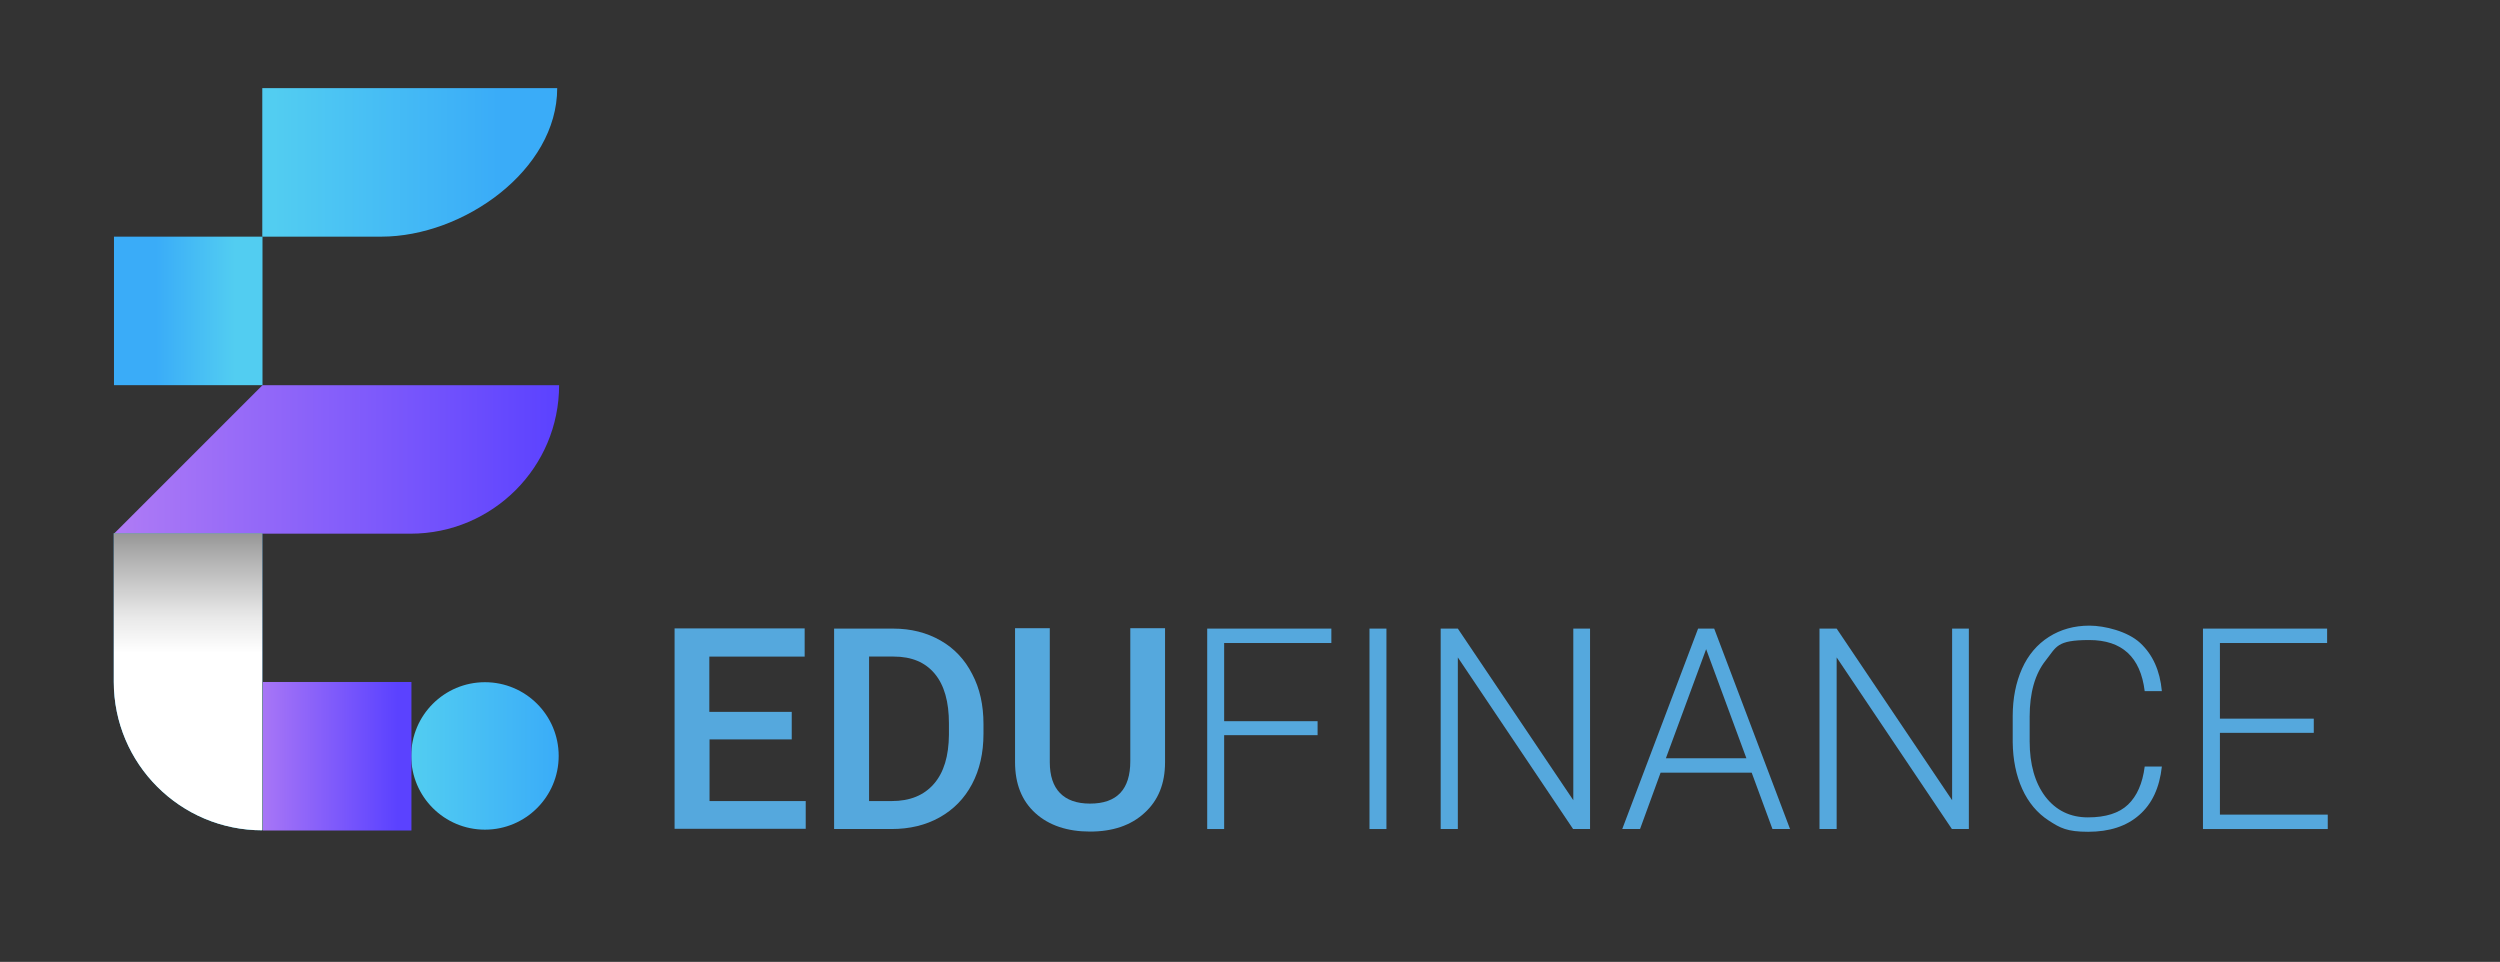 <?xml version="1.0" encoding="UTF-8"?>
<svg xmlns="http://www.w3.org/2000/svg" xmlns:xlink="http://www.w3.org/1999/xlink" version="1.1" viewBox="0 0 1180 454">
  <rect x="0" y="0" width="1180" height="454" fill="#333333" stroke="none"/>
  <defs>
    <style>
      .cls-1 {
        fill: url(#linear-gradient-7);
        mix-blend-mode: multiply;
      }

      .cls-1, .cls-2, .cls-3, .cls-4, .cls-5, .cls-6, .cls-7, .cls-8 {
        stroke-width: 0px;
      }

      .cls-2 {
        fill: url(#linear-gradient);
      }

      .cls-3 {
        fill: #55a8dd;
      }

      .cls-4 {
        fill: url(#linear-gradient-4);
      }

      .cls-5 {
        fill: url(#linear-gradient-2);
      }

      .cls-6 {
        fill: url(#linear-gradient-3);
      }

      .cls-7 {
        fill: url(#linear-gradient-5);
      }

      .cls-8 {
        fill: url(#linear-gradient-6);
      }

      .cls-9 {
        isolation: isolate;
      }
    </style>
    <linearGradient id="linear-gradient" x1="194.1" y1="356.8" x2="263.7" y2="356.8" gradientUnits="userSpaceOnUse">
      <stop offset="0" stop-color="#52cdf1"/>
      <stop offset="1" stop-color="#3aacf8"/>
    </linearGradient>
    <linearGradient id="linear-gradient-2" x1="129.3" y1="76.7" x2="235.2" y2="76.7" xlink:href="#linear-gradient"/>
    <linearGradient id="linear-gradient-3" x1="110.8" y1="146.7" x2="73.7" y2="146.7" xlink:href="#linear-gradient"/>
    <linearGradient id="linear-gradient-4" x1="-7969.4" y1="2225.5" x2="-8039.4" y2="2225.5" gradientTransform="translate(-7851.8 2582.4) rotate(-180)" gradientUnits="userSpaceOnUse">
      <stop offset="0" stop-color="#af7bf5"/>
      <stop offset="1" stop-color="#5b42ff"/>
    </linearGradient>
    <linearGradient id="linear-gradient-5" x1="53.8" y1="216.8" x2="263.9" y2="216.8" gradientTransform="matrix(1,0,0,1,0,0)" xlink:href="#linear-gradient-4"/>
    <linearGradient id="linear-gradient-6" x1="88.8" y1="380.3" x2="88.8" y2="304.6" xlink:href="#linear-gradient"/>
    <linearGradient id="linear-gradient-7" x1="88.8" y1="251.8" x2="88.8" y2="308.3" gradientUnits="userSpaceOnUse">
      <stop offset="0" stop-color="#979797"/>
      <stop offset=".2" stop-color="#b0b0b0"/>
      <stop offset=".7" stop-color="#e9e9e9"/>
      <stop offset="1" stop-color="#fff"/>
    </linearGradient>
  </defs>
  <g class="cls-9">
    <g id="Layer_1" data-name="Layer 1">
      <g>
        <path class="cls-3" d="M373.8,349h-38.9v29.1h45.4v13.1h-61.9v-94.6h61.4v13.3h-45v26.1h38.9v13Z"/>
        <path class="cls-3" d="M393.7,391.3v-94.6h27.9c8.4,0,15.8,1.9,22.3,5.6,6.5,3.7,11.5,9,15,15.9,3.6,6.8,5.3,14.7,5.3,23.5v4.7c0,9-1.8,16.9-5.4,23.7s-8.7,12-15.3,15.7c-6.6,3.7-14.2,5.5-22.7,5.5h-27.2ZM410.2,309.9v68.2h10.7c8.6,0,15.2-2.7,19.9-8.1s7-13.1,7.1-23.2v-5.3c0-10.3-2.2-18.1-6.7-23.5-4.5-5.4-10.9-8.1-19.4-8.1h-11.5Z"/>
        <path class="cls-3" d="M549.9,296.6v63.2c0,10.1-3.2,18-9.7,23.9-6.4,5.9-15,8.8-25.7,8.8s-19.4-2.9-25.8-8.7-9.6-13.8-9.6-24.1v-63.2h16.4v63.3c0,6.3,1.6,11.2,4.8,14.5,3.2,3.3,7.9,5,14.2,5,12.7,0,19-6.7,19-20v-62.8h16.4Z"/>
        <path class="cls-3" d="M621.9,347h-44.1v44.3h-8v-94.6h58.6v6.8h-50.6v36.9h44.1v6.8Z"/>
        <path class="cls-3" d="M654.4,391.3h-8v-94.6h8v94.6Z"/>
        <path class="cls-3" d="M750.5,391.3h-8l-54.4-81v81h-8.1v-94.6h8.1l54.5,81v-81h7.9v94.6Z"/>
        <path class="cls-3" d="M826.8,364.7h-43l-9.7,26.6h-8.4l35.8-94.6h7.6l35.8,94.6h-8.3l-9.8-26.6ZM786.3,357.9h38l-19-51.5-19,51.5Z"/>
        <path class="cls-3" d="M929.3,391.3h-8l-54.4-81v81h-8.1v-94.6h8.1l54.5,81v-81h7.9v94.6Z"/>
        <path class="cls-3" d="M1020.4,361.8c-1.1,10-4.6,17.6-10.7,22.9-6,5.3-14.1,7.9-24.1,7.9s-13.2-1.8-18.6-5.3c-5.4-3.5-9.6-8.5-12.5-14.9-2.9-6.4-4.4-13.8-4.5-22.1v-12.3c0-8.4,1.5-15.9,4.4-22.4,2.9-6.5,7.2-11.5,12.7-15,5.5-3.5,11.9-5.3,19.1-5.3s18.1,2.7,24,8.2c5.9,5.5,9.3,13,10.2,22.7h-8.1c-2-16.1-10.7-24.1-26.2-24.1s-15.4,3.2-20.5,9.6c-5.1,6.4-7.6,15.3-7.6,26.6v11.6c0,10.9,2.5,19.6,7.4,26.1,5,6.5,11.7,9.8,20.1,9.8s14.7-2,18.9-6,6.9-10,7.9-18h8.1Z"/>
        <path class="cls-3" d="M1092.1,345.9h-44.3v38.6h50.9v6.8h-58.9v-94.6h58.6v6.8h-50.6v35.7h44.3v6.8Z"/>
      </g>
      <g>
        <circle class="cls-2" cx="228.9" cy="356.8" r="34.8"/>
        <path class="cls-5" d="M123.8,111.7V41.6h139.2c0,38.7-44.3,70.1-83,70.1h-56.2Z"/>
        <rect class="cls-6" x="53.8" y="111.7" width="70.1" height="70.1"/>
        <rect class="cls-4" x="124.1" y="321.9" width="70.1" height="70.1"/>
        <path class="cls-7" d="M263.9,181.8c0,38.7-31.4,70.1-70.1,70.1H53.8l70.1-70.1h140.1Z"/>
        <path class="cls-8" d="M123.8,251.8v140.1c-38.7,0-70.1-31.4-70.1-70.1v-70.1h70.1Z"/>
        <path class="cls-1" d="M123.8,251.8v140.1c-38.7,0-70.1-31.4-70.1-70.1v-70.1h70.1Z"/>
      </g>
    </g>
  </g>
</svg>